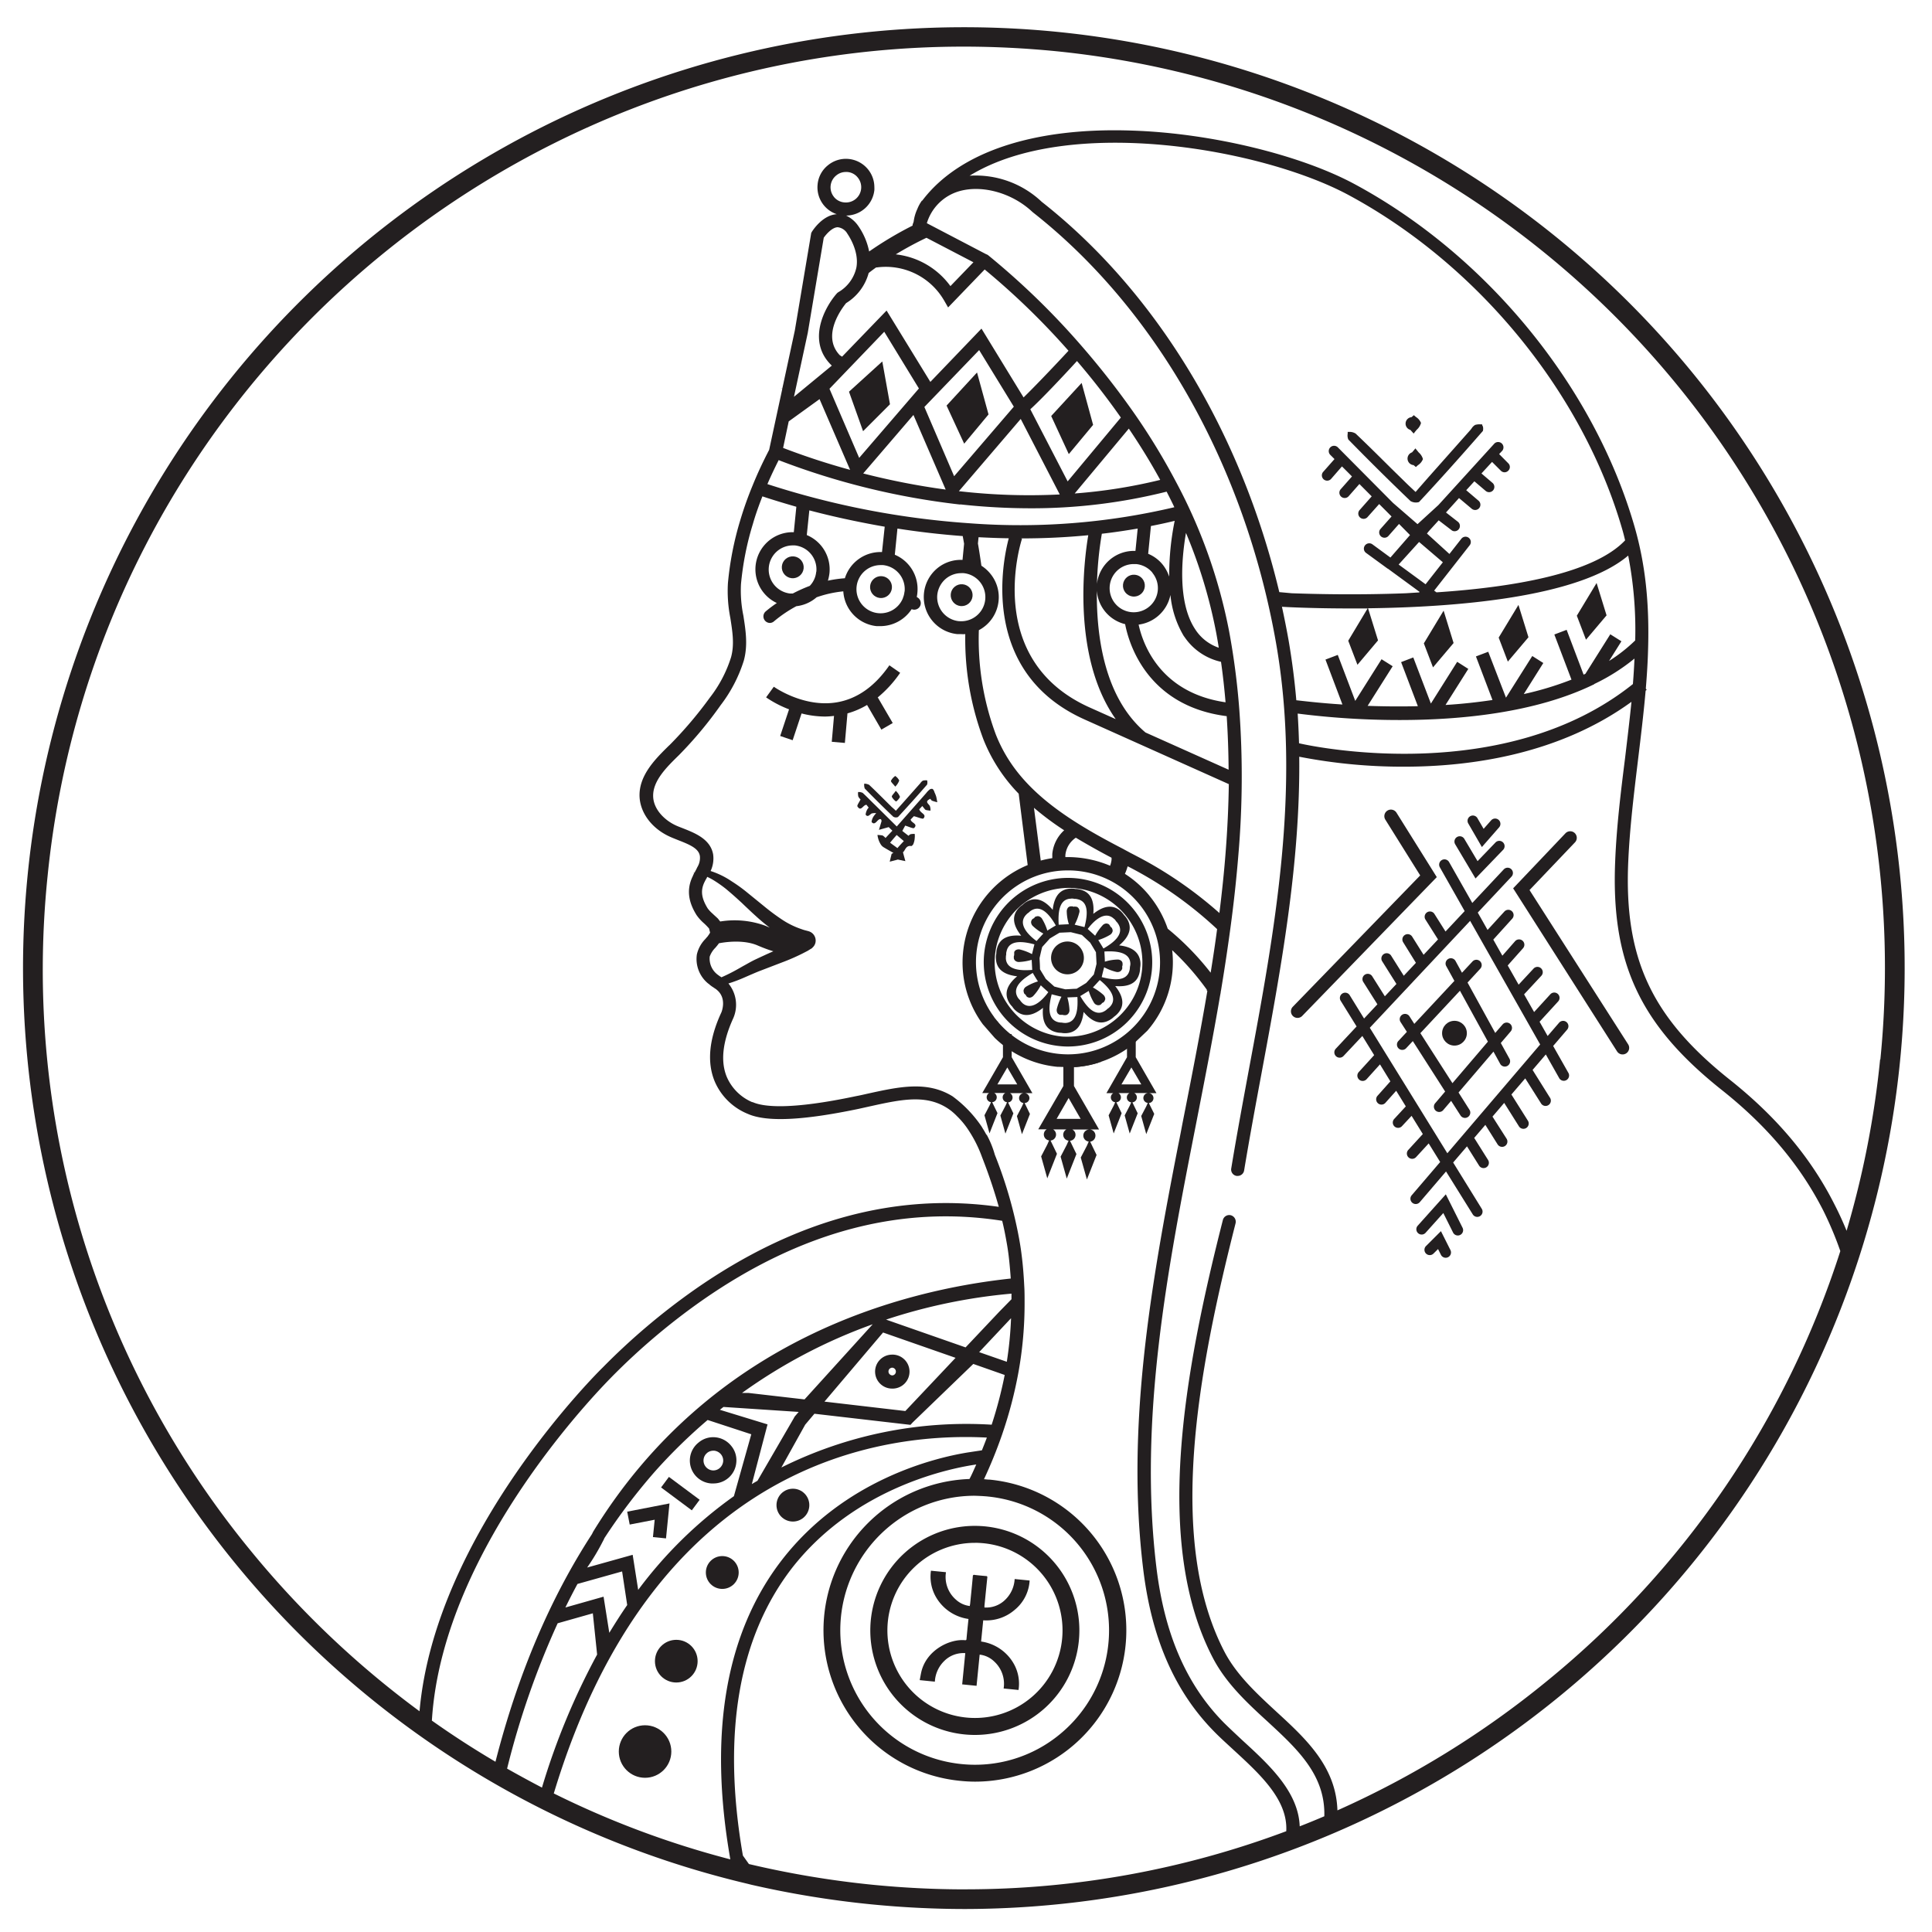 <svg height="455.4" width="455.4" style="max-height: 500px" id="Layer_1" data-sanitized-data-name="Layer 1" data-name="Layer 1" xmlns="http://www.w3.org/2000/svg" viewBox="354.2 327.8 455.4 455.4"><defs><style>.cls-1{fill:#231f20;}</style></defs><title>svg files</title><path class="cls-1" d="M567.23,648.11a4,4,0,0,0-2.9-1,4,4,0,0,0-2.5,7,4,4,0,0,0,2.7,1,0.55,0.55,0,0,0,.2,0A4,4,0,0,0,567.23,648.11ZM564.58,652a0.89,0.89,0,0,1-.65-0.25,0.83,0.83,0,0,1-.3-0.62,0.9,0.9,0,0,1,.22-0.65,1,1,0,0,1,.62-0.3h0a0.91,0.91,0,0,1,.9.87A0.9,0.9,0,0,1,564.58,652Z" data-sanitized-data-index="0" data-index="0"></path><path class="cls-1" d="M521.83,677.47a3.86,3.86,0,0,0,.55,0,5.4,5.4,0,0,0,5.37-4.87,5.29,5.29,0,0,0-1.2-4,5.44,5.44,0,0,0-3.65-2,5.32,5.32,0,0,0-4,1.2A5.41,5.41,0,0,0,521.83,677.47Zm-0.95-7.2a2.32,2.32,0,0,1,1.47-.52h0.22a2.41,2.41,0,0,1,1.57.85,2.31,2.31,0,0,1,.52,1.7,2.41,2.41,0,0,1-.85,1.57,2.31,2.31,0,0,1-1.7.52,2.34,2.34,0,0,1-2.07-2.55A2.28,2.28,0,0,1,520.88,670.28Z" data-sanitized-data-index="1" data-index="1"></path><rect class="cls-1" x="513.03" y="675.34" width="3.1" height="9.03" transform="translate(-338.04 686.74) rotate(-53.34)"></rect><polygon class="cls-1" points="508.11 690.11 511.19 690.42 512.01 682.18 502.04 684.12 502.63 687.16 508.52 686.02 508.11 690.11"></polygon><circle class="cls-1" cx="506.25" cy="740.66" r="6.19"></circle><circle class="cls-1" cx="513.61" cy="719.36" r="5.03"></circle><circle class="cls-1" cx="524.45" cy="698.46" r="3.87"></circle><circle class="cls-1" cx="541.1" cy="682.58" r="3.87"></circle><path class="cls-1" d="M625.7,556.57a19.89,19.89,0,0,0-17.79-21.74A19.87,19.87,0,1,0,604,574.38a17.72,17.72,0,0,0,2,.1A19.9,19.9,0,0,0,625.7,556.57Zm-19.76,15.59c-0.57,0-1.17,0-1.75-.07a17.56,17.56,0,0,1,1.72-35c0.57,0,1.17,0,1.77.08a17.62,17.62,0,0,1,15.72,19.21A17.59,17.59,0,0,1,605.94,572.16Z" data-sanitized-data-index="2" data-index="2"></path><path class="cls-1" d="M618.84,555h0a0,0,0,0,1,0,0A0.33,0.33,0,0,0,618.84,555Z" data-sanitized-data-index="3" data-index="3"></path><path class="cls-1" d="M618,550.64c1.92-1.62,3.32-3.72,1.92-6.15a5.78,5.78,0,0,0-.77-1,5.59,5.59,0,0,0-.82-0.95c-2.12-1.85-4.45-.9-6.42.67,0.22-2.52-.27-5-3-5.7a4.69,4.69,0,0,0-1.25-.17,4.06,4.06,0,0,0-1.25-.07c-2.82.17-3.8,2.47-4.07,5-1.62-1.95-3.72-3.32-6.15-1.92a4.79,4.79,0,0,0-1,.77,4.66,4.66,0,0,0-.95.82c-1.85,2.12-.9,4.42.67,6.42-2.52-.22-5,0.27-5.7,3a4.43,4.43,0,0,0-.17,1.25,4,4,0,0,0-.08,1.25c0.17,2.8,2.47,3.77,5,4.07-1.95,1.62-3.32,3.7-1.92,6.15a4.62,4.62,0,0,0,.77,1,4.09,4.09,0,0,0,.82.95c2.12,1.85,4.45.92,6.42-.67-0.22,2.55.27,5,3,5.72a4.43,4.43,0,0,0,1.25.17,5,5,0,0,0,1.25.08c2.82-.17,3.77-2.5,4.07-5,1.62,1.92,3.7,3.32,6.15,1.9a4.53,4.53,0,0,0,1-.75,4.94,4.94,0,0,0,.95-0.85c1.87-2.1.92-4.42-.65-6.4,2.52,0.2,5-.27,5.7-3a4.69,4.69,0,0,0,.17-1.25,5,5,0,0,0,.08-1.25C622.8,551.89,620.48,550.92,618,550.64Zm-1.17-6.25a3.32,3.32,0,0,1,.47.6,2.77,2.77,0,0,1,.47.57c1.62,2.52-1.37,4.6-3.47,5.82-0.4-.67-0.82-1.35-1.22-2a12,12,0,0,0,2.72-1.2,1.35,1.35,0,0,0,.67-0.92,1.05,1.05,0,0,0-.08-0.47,0.89,0.89,0,0,0-.1-0.22h0v0a0,0,0,0,0,0,0,0.76,0.76,0,0,0-.12-0.17,1.17,1.17,0,0,0-.22-0.15,0.78,0.78,0,0,0-.12-0.25,0.54,0.54,0,0,0-.17-0.22h0a0.08,0.08,0,0,1,0-.05,0.44,0.44,0,0,0-.13-0.1,1.74,1.74,0,0,0-.47-0.15,1.26,1.26,0,0,0-1,.47,12.9,12.9,0,0,0-1.72,2.42l-1.75-1.6C612,544.87,614.66,542.32,616.8,544.4Zm-4.15,10.54c-0.2.85-.42,1.72-0.65,2.57-0.6.67-1.17,1.32-1.8,2-0.75.47-1.5,0.92-2.27,1.37-0.9,0-1.77.1-2.65,0.12-0.87-.2-1.75-0.42-2.6-0.65l-2-1.8c-0.45-.75-0.92-1.5-1.37-2.27,0-.9-0.07-1.77-0.1-2.65,0.2-.87.4-1.75,0.62-2.6,0.6-.67,1.2-1.32,1.8-2,0.75-.45,1.52-0.92,2.3-1.37l2.65-.12,2.6,0.65,1.95,1.8c0.47,0.75.92,1.52,1.37,2.27C612.58,553.17,612.63,554.07,612.66,554.94Zm-6-15.32a1.88,1.88,0,0,1,.75.07,2,2,0,0,1,.75.08c2.92,0.62,2.25,4.22,1.65,6.57l-2.32-.57a12.49,12.49,0,0,0,1.07-2.77,1.16,1.16,0,0,0-.57-1.45,0.47,0.47,0,0,0-.2,0,0.63,0.63,0,0,0-.3-0.05,1.06,1.06,0,0,0-.27.05,0.75,0.75,0,0,0-.25-0.1,1,1,0,0,0-.27,0h-0.1l-0.15,0a1.9,1.9,0,0,0-.45.22,1.39,1.39,0,0,0-.37,1.07,10.55,10.55,0,0,0,.5,2.92l-2.4.12C603.61,543.32,603.66,539.67,606.66,539.63Zm-10.57,3.77a2.53,2.53,0,0,1,.57-0.47,2.77,2.77,0,0,1,.57-0.47c2.52-1.6,4.6,1.4,5.82,3.5-0.67.4-1.35,0.8-2,1.22a12.3,12.3,0,0,0-1.22-2.75,1.32,1.32,0,0,0-.9-0.65,1.11,1.11,0,0,0-.5.07,0.12,0.12,0,0,0-.12.05l-0.07,0,0,0h0a0,0,0,0,1,0,0,0.47,0.47,0,0,0-.17.15l-0.15.2a2.32,2.32,0,0,0-.25.13,0.54,0.54,0,0,0-.17.15l0,0a0,0,0,0,0,0,0,0.09,0.09,0,0,0-.05.05l0,0a0.35,0.35,0,0,0-.08.1,1.51,1.51,0,0,0-.15.47,1.33,1.33,0,0,0,.47,1,11,11,0,0,0,2.42,1.72c-0.52.57-1.07,1.17-1.6,1.77C596.54,548.17,594,545.57,596.09,543.4Zm-4.8,10.17a2.39,2.39,0,0,1,.07-0.75,2,2,0,0,1,.08-0.75c0.62-2.92,4.22-2.27,6.57-1.65-0.2.77-.37,1.52-0.57,2.3a12.49,12.49,0,0,0-2.77-1.07,1.36,1.36,0,0,0-1.12.17,1.13,1.13,0,0,0-.3.4,0.26,0.26,0,0,0,0,.12,0.12,0.12,0,0,0,0,.1v0l0,0.05a0.54,0.54,0,0,0,0,.2,0.5,0.5,0,0,0,0,.27,1.22,1.22,0,0,0-.1.27c0,0.05,0,.12,0,0.2v0.17a0.23,0.23,0,0,1,0,.12,1.52,1.52,0,0,0,.22.45,1.32,1.32,0,0,0,1.07.4,12.79,12.79,0,0,0,2.92-.5c0.05,0.8.08,1.57,0.13,2.37C595,556.62,591.34,556.57,591.29,553.57Zm3.8,10.57a2,2,0,0,1-.47-0.57,3.75,3.75,0,0,1-.5-0.57c-1.6-2.55,1.4-4.6,3.5-5.85,0.4,0.7.8,1.37,1.22,2a11.57,11.57,0,0,0-2.72,1.2,1.28,1.28,0,0,0-.67.92,1.11,1.11,0,0,0,.08.5,0.27,0.27,0,0,0,0,.13v0l0.05,0.05v0a0.68,0.68,0,0,0,.17.2,1.26,1.26,0,0,0,.2.17,0.78,0.78,0,0,1,.12.25l0.15,0.17a0,0,0,0,1,0,0h0a0.05,0.05,0,0,0,0,0s0,0,0,0a0.16,0.16,0,0,0,.1.08,1.55,1.55,0,0,0,.47.17,1.33,1.33,0,0,0,1-.47,11.12,11.12,0,0,0,1.72-2.45c0.57,0.55,1.17,1.07,1.77,1.62C599.84,563.69,597.24,566.21,595.09,564.14Zm10.14,4.8a3.46,3.46,0,0,1-.75-0.08,4.23,4.23,0,0,1-.75-0.07c-2.92-.65-2.25-4.22-1.65-6.6,0.77,0.2,1.55.4,2.3,0.57a12.7,12.7,0,0,0-1.07,2.8,1.37,1.37,0,0,0,.17,1.12,1.52,1.52,0,0,0,.4.3,0.36,0.36,0,0,0,.15.05,0,0,0,0,0,.05,0h0.1a0.62,0.62,0,0,0,.2,0,0.94,0.94,0,0,0,.27,0l0.27,0.07a0.55,0.55,0,0,0,.2,0h0.15a0.32,0.32,0,0,0,.15,0,1,1,0,0,0,.45-0.22,1.27,1.27,0,0,0,.4-1,13.24,13.24,0,0,0-.5-2.95l2.37-.1C608.28,565.24,608.23,568.88,605.24,568.93Zm10.57-3.8a2.53,2.53,0,0,1-.57.47,2.77,2.77,0,0,1-.57.47c-2.52,1.62-4.6-1.37-5.85-3.47l2-1.22a12,12,0,0,0,1.2,2.72,1.29,1.29,0,0,0,.92.65,1.11,1.11,0,0,0,.5-0.05,0.22,0.22,0,0,0,.15-0.08,0,0,0,0,0,0,0h0a0.55,0.55,0,0,0,.22-0.17,1.37,1.37,0,0,0,.17-0.22,1.17,1.17,0,0,0,.25-0.12,0.67,0.67,0,0,0,.2-0.17h0a0.54,0.54,0,0,0,.12-0.2,1.4,1.4,0,0,0,.17-0.45,1.42,1.42,0,0,0-.47-1,13.08,13.08,0,0,0-2.45-1.72c0.55-.57,1.07-1.17,1.62-1.75C615.36,560.36,617.88,563,615.8,565.14Zm4.72-9.39a3.76,3.76,0,0,1-.08.72c-0.65,2.92-4.22,2.27-6.57,1.67,0.17-.77.37-1.55,0.57-2.32a12.5,12.5,0,0,0,2.77,1.07,1.28,1.28,0,0,0,1.12-.17,1.53,1.53,0,0,0,.3-0.4,0.28,0.28,0,0,0,.07-0.2v-0.05a0,0,0,0,1,0,0h0a0.35,0.35,0,0,0,0-.22,1,1,0,0,0,0-.27,1,1,0,0,0,.08-0.25,0.35,0.35,0,0,0,0-.22v-0.17a0.27,0.27,0,0,0,0-.12,1.09,1.09,0,0,0-.22-0.45,1.31,1.31,0,0,0-1-.37,10.88,10.88,0,0,0-2.95.5c0-.8-0.08-1.6-0.1-2.4,2.42-.12,6.07-0.05,6.12,2.95A3.82,3.82,0,0,1,620.53,555.74Z" data-sanitized-data-index="4" data-index="4"></path><circle class="cls-1" cx="605.78" cy="553.55" r="3.87" transform="translate(-5.16 1101.4) rotate(-84.3)"></circle><path class="cls-1" d="M520.16,559.54h-0.07a0.08,0.08,0,0,1,.05,0Z" data-sanitized-data-index="5" data-index="5"></path><circle class="cls-1" cx="541.03" cy="461.49" r="2.58" transform="translate(28.12 954.04) rotate(-84.3)"></circle><circle class="cls-1" cx="561.84" cy="466.16" r="2.58" transform="translate(42.21 978.95) rotate(-84.3)"></circle><circle class="cls-1" cx="621.52" cy="465.89" r="2.58" transform="translate(96.26 1038.11) rotate(-84.31)"></circle><circle class="cls-1" cx="580.84" cy="468.06" r="2.58" transform="translate(57.44 999.57) rotate(-84.3)"></circle><polygon class="cls-1" points="562.17 413 554.32 420.13 557.64 429.44 563.98 423.09 562.17 413"></polygon><polygon class="cls-1" points="587.21 425.49 584.5 415.6 577.32 423.4 581.47 432.38 587.21 425.49"></polygon><polygon class="cls-1" points="606.13 434.84 611.86 427.95 609.16 418.06 601.98 425.86 606.13 434.84"></polygon><polygon class="cls-1" points="689.82 479.45 691.98 485.11 696.83 479.37 694.48 471.74 689.82 479.45"></polygon><polygon class="cls-1" points="707.46 478.09 709.62 483.75 714.48 478.01 712.12 470.39 707.46 478.09"></polygon><polygon class="cls-1" points="725.88 472.93 728.04 478.59 732.89 472.85 730.54 465.22 725.88 472.93"></polygon><path class="cls-1" d="M683.39,519.39a1.55,1.55,0,1,0-2.63,1.64l8.2,13.12-30.07,31a1.55,1.55,0,0,0,2.22,2.16l31.76-32.76Z" data-sanitized-data-index="6" data-index="6"></path><path class="cls-1" d="M723.16,524.26a1.55,1.55,0,1,1,2.24,2.14l-10.67,11.2L738,574a1.55,1.55,0,0,1-2.61,1.67l-24.52-38.48Z" data-sanitized-data-index="7" data-index="7"></path><path class="cls-1" d="M703.56,427.83h-0.32a3.59,3.59,0,0,0-1.33.13,2.42,2.42,0,0,0-.81.79,5.52,5.52,0,0,1-.36.46l-9.87,11.12-3,3.43-1.15-1.08c-0.51-.48-0.94-0.89-1.36-1.31l-3.07-3c-2.78-2.76-5.66-5.63-8.56-8.38a2.74,2.74,0,0,0-1.43-.39l-0.43,0c0,0.15,0,.29,0,0.44a2.38,2.38,0,0,0,.15,1.36c4.81,4.92,9.74,9.81,14.66,14.51a2.53,2.53,0,0,0,2,.23c4.67-5,9.59-10.5,15.06-16.76a2.26,2.26,0,0,0,0-1.06C703.6,428.11,703.58,428,703.56,427.83Z" data-sanitized-data-index="8" data-index="8"></path><path class="cls-1" d="M687.42,430c0.25-.33.5-0.64,0.73-0.91a3.2,3.2,0,0,0,1-1.59,3,3,0,0,0-1.16-1.39c-0.18-.15-0.36-0.29-0.52-0.45l-0.55.47a1.53,1.53,0,0,0-.28,3C686.87,429.38,687.14,429.68,687.42,430Z" data-sanitized-data-index="9" data-index="9"></path><path class="cls-1" d="M687.83,433.49c-0.27.34-.54,0.65-0.79,0.94a1.54,1.54,0,0,0,.36,3l0.55,0.46c0.16-.16.34-0.32,0.51-0.46a3,3,0,0,0,1.15-1.42,3.24,3.24,0,0,0-1-1.56C688.35,434.12,688.09,433.82,687.83,433.49Z" data-sanitized-data-index="10" data-index="10"></path><path class="cls-1" d="M565.58,522.61l-5.12-5.07c-1-.95-1.9-1.92-2.92-2.85a2.3,2.3,0,0,0-1.07-.2,3.08,3.08,0,0,0,.05,1.07,2.25,2.25,0,0,0,.52.67c-0.3.67-.9,1.42-0.72,1.67,0.85,1.32,1.3-.4,2.12-0.4l0.52,0.67c-0.12.12-.17,0.2-0.22,0.25a3.15,3.15,0,0,0-.5,1.4c0.5,0.72.95,0,1.42-.27a3.1,3.1,0,0,1,1.07-.08,8.24,8.24,0,0,0-.57.7,3.08,3.08,0,0,0-.52,1.37c0.57,0.75,1.07.05,1.47-.35,0.62-.57.9-0.3,0.87,0.22l-0.6,2,2.3-.65c0.15,0.15.5,0.5,0.87,0.85-0.6.62-1.1,1.15-1.62,1.72a2.89,2.89,0,0,0-.7-0.6,9.27,9.27,0,0,0-1.2-.12,6.17,6.17,0,0,0,.27,1.17,5.2,5.2,0,0,0,.55,1.12,2.1,2.1,0,0,0,.57.57c0.77,0.47,1.57.92,2.37,1.37l-0.42.22c-0.15.6-.3,1.22-0.45,1.85l1.92-.5,1.77,0.37c-0.17-.62-0.35-1.25-0.57-2.1,0.52-.3.62-1.7,2-1.45a1.1,1.1,0,0,0,.52-0.67,4,4,0,0,0,.25-1.2,4.46,4.46,0,0,0,0-1,4.38,4.38,0,0,0-1,.08,1.53,1.53,0,0,0-.45.37c-0.62-.47-1.17-0.9-1.47-1.15,0.27-.52.55-1,0.67-1.25,0.9,0.25,1.9.77,2.12,0.55,1-1-.77-1.2-0.82-2,0.32-.32.65-0.67,0.75-0.77,0.95,0.22,2.07.75,2.27,0.52,0.82-1-.72-1.17-1-2.15l0.72-.77c0.25,0.3.35,0.47,0.5,0.62a0.73,0.73,0,0,0,.35.32,7.91,7.91,0,0,0,1.07.15,2.37,2.37,0,0,0-.17-1.15c-0.42-.6-1.22-1,0.15-1.65a1.34,1.34,0,0,0,.37.45,10.69,10.69,0,0,0,1.27.37c-0.1-.45-0.15-0.92-0.27-1.35a7.27,7.27,0,0,0-.4-1,1.65,1.65,0,0,0-.42-0.77,0.79,0.79,0,0,0-.75.15,4.71,4.71,0,0,0-.77.8Zm1.67,3.45c-0.6.62-1.1,1.17-1.52,1.65-0.52-.4-1.12-0.82-1.72-1.27,0.52-.65,1-1.2,1.55-1.82Z" data-sanitized-data-index="11" data-index="11"></path><path class="cls-1" d="M564.37,518c-1.76-1.74-3.5-3.5-5.3-5.2a2.64,2.64,0,0,0-1.15-.28,2.29,2.29,0,0,0,.12,1.15q3.28,3.36,6.68,6.61a1.2,1.2,0,0,0,1.15.1q3.49-3.76,6.86-7.64a1.86,1.86,0,0,0,0-1,3.17,3.17,0,0,0-1,.07,2.06,2.06,0,0,0-.6.61l-5.76,6.49C565,518.54,564.67,518.26,564.37,518Z" data-sanitized-data-index="12" data-index="12"></path><path class="cls-1" d="M566.16,511.77a2.79,2.79,0,0,0-.94-1.06,3.15,3.15,0,0,0-1,1.12c-0.06.31,0.52,0.75,1,1.39A3.77,3.77,0,0,0,566.16,511.77Z" data-sanitized-data-index="13" data-index="13"></path><path class="cls-1" d="M564.42,515.63a3.19,3.19,0,0,0,1,1.1,2.82,2.82,0,0,0,.92-1.09,3.8,3.8,0,0,0-1-1.43C564.92,514.87,564.35,515.32,564.42,515.63Z" data-sanitized-data-index="14" data-index="14"></path><path class="cls-1" d="M550.79,496.55l-0.53,6.1,3.09,0.27,0.61-6.95h-0.06a19.11,19.11,0,0,0,4.68-2l3.37,5.81,2.68-1.55-3.5-6-0.08,0a27.86,27.86,0,0,0,5.33-5.84l-2.54-1.77c-3.46,5-7.62,7.91-12.35,8.72-7.84,1.34-14.82-3.62-14.89-3.67l-1.82,2.51a25.68,25.68,0,0,0,5.41,2.82l-2.09,6.28,2.94,1,2.1-6.31a22.46,22.46,0,0,0,5.57.73A20.06,20.06,0,0,0,550.79,496.55Z" data-sanitized-data-index="15" data-index="15"></path><path class="cls-1" d="M720.3,574.35l3.3-3.85a1.25,1.25,0,1,0-1.9-1.63L719,572l-1.9-3.36,4.41-4.82a1.25,1.25,0,0,0-1.84-1.69l-3.86,4.22-2.36-4.17,4.1-4.41a1.25,1.25,0,0,0-1.83-1.7l-3.56,3.83-2.57-4.53,3.61-4.06a1.25,1.25,0,0,0-1.87-1.66l-3,3.42-2.14-3.79,4.44-4.91a1.25,1.25,0,1,0-1.85-1.68L704.84,547l-2.31-4.09,7.91-8.43a1.25,1.25,0,1,0-1.82-1.71l-7.38,7.87L695.77,531a1.25,1.25,0,0,0-2.18,1.23l5.85,10.33-4.51,4.81-2.66-4.21a1.25,1.25,0,0,0-2.11,1.33l3,4.75-3.4,3.62-2.69-4.28a1.25,1.25,0,0,0-2.12,1.33l3,4.84-2.86,3.05L682.07,553a1.25,1.25,0,0,0-2.11,1.33l3.4,5.4-2.73,2.91L677.7,558a1.25,1.25,0,1,0-2.11,1.33l3.28,5.2-3.14,3.35-3.36-5.45a1.25,1.25,0,1,0-2.12,1.32l3.72,6L669.06,575a1.25,1.25,0,0,0,1.83,1.71l4.43-4.72,2.79,4.52-3.64,4a1.25,1.25,0,0,0,.09,1.76,1.23,1.23,0,0,0,.84.32,1.25,1.25,0,0,0,.93-0.41l3.15-3.49,2.45,4-3.09,3.47a1.25,1.25,0,0,0,1.86,1.66l2.6-2.91,2.27,3.68-2.77,3a1.25,1.25,0,0,0,1.83,1.7l2.3-2.47,2.65,4.29-3.46,3.78a1.25,1.25,0,0,0,1.84,1.69l3-3.26,2.71,4.38-6.71,7.84a1.25,1.25,0,0,0,1.9,1.63l6.19-7.24L701.32,614a1.25,1.25,0,1,0,2.12-1.32l-6.71-10.86,3.26-3.81,2.85,4.54a1.25,1.25,0,0,0,2.12-1.33l-3.27-5.2,2.63-3.07,2.89,4.6a1.25,1.25,0,0,0,1.06.58,1.25,1.25,0,0,0,1.06-1.91L706,591l2.76-3.23,3.43,5.45a1.25,1.25,0,1,0,2.11-1.33l-3.84-6.1,3.26-3.8,3.69,5.84a1.25,1.25,0,1,0,2.11-1.33L715.45,580l3.12-3.65,3.11,5.5a1.25,1.25,0,1,0,2.17-1.23Zm-24.94,25.29-10.73-17.37-0.06-.09-7.49-12.12,23.65-25.2L714.41,569l0,0,2.83,5Z" data-sanitized-data-index="16" data-index="16"></path><path class="cls-1" d="M708.38,569.28l-1.73,2-6.53-11.88,3-3.26a1.25,1.25,0,1,0-1.83-1.71l-2.48,2.66-1.55-2.82a1.25,1.25,0,0,0-2.19,1.2l1.95,3.54-9.45,10.13-1.17-1.83a1.25,1.25,0,0,0-2.1,1.35l1.52,2.36-2,2.15a1.25,1.25,0,1,0,1.83,1.71l1.57-1.68,7.62,11.89-2.31,2.71a1.25,1.25,0,1,0,1.9,1.62l1.82-2.13,2.22,3.45a1.25,1.25,0,0,0,1.05.57,1.24,1.24,0,0,0,.67-0.2,1.25,1.25,0,0,0,.38-1.73L698,585.32l8.23-9.64,1.61,2.93a1.25,1.25,0,0,0,2.19-1.2l-2.07-3.76,2.34-2.74A1.25,1.25,0,1,0,708.38,569.28Zm-11.82,13.84L689,571.33l9.33-10,6.59,12Z" data-sanitized-data-index="17" data-index="17"></path><circle class="cls-1" cx="697.04" cy="571.34" r="2.92"></circle><path class="cls-1" d="M702,534.87l6.55-6.8a1.25,1.25,0,0,0-1.8-1.73l-4.27,4.44-3.12-5.25a1.25,1.25,0,0,0-2.15,1.28Z" data-sanitized-data-index="18" data-index="18"></path><path class="cls-1" d="M703.5,527.46l4.06-4.64a1.25,1.25,0,0,0-1.88-1.65l-1.77,2-1.42-2.45a1.25,1.25,0,1,0-2.16,1.25Z" data-sanitized-data-index="19" data-index="19"></path><path class="cls-1" d="M695,609.32l-6.64,7.41a1.25,1.25,0,0,0,1.86,1.67l4.19-4.67,2.3,4.6a1.25,1.25,0,1,0,2.24-1.12Z" data-sanitized-data-index="20" data-index="20"></path><path class="cls-1" d="M693.85,618l-3.52,3.51a1.25,1.25,0,0,0,1.77,1.77l1.07-1.06,0.68,1.36a1.25,1.25,0,0,0,2.24-1.12Z" data-sanitized-data-index="21" data-index="21"></path><path class="cls-1" d="M613.88,578.05a23.33,23.33,0,0,1-7.17,1.32Z" data-sanitized-data-index="22" data-index="22"></path><path class="cls-1" d="M584,736.75a24.64,24.64,0,1,1,24.5-22.19A24.61,24.61,0,0,1,584,736.75Zm0-45.28a20.64,20.64,0,1,0,20.55,22.69h0A20.64,20.64,0,0,0,586,691.56C585.32,691.5,584.63,691.46,583.95,691.46Z" data-sanitized-data-index="23" data-index="23"></path><path class="cls-1" d="M612.41,595.45a1.43,1.43,0,0,0-1.32-1.42h2.17l-5.91-10.24v-6.6h-2.5v6.6L598.93,594h2a1.41,1.41,0,0,0,.56,2.61l-0.44,1-1.44,2.77,1.45,5.17,2.28-5.78-1.51-3.13a1.41,1.41,0,0,0,.6-2.62h3.14a1.41,1.41,0,0,0,.51,2.65l-0.44,1-1.44,2.77,1.45,5.17,2.28-5.78-1.51-3.13a1.41,1.41,0,0,0,.55-2.65h3.92a1.42,1.42,0,0,0-.06,2.83l-0.44,1-1.44,2.77,1.45,5.17,2.28-5.78-1.51-3.13A1.43,1.43,0,0,0,612.41,595.45Zm-9.15-3.92,2.83-4.91,2.83,4.91h-5.67Z" data-sanitized-data-index="24" data-index="24"></path><path class="cls-1" d="M626.09,586.64a1.18,1.18,0,0,0-1.09-1.17h1.79L621.91,577v-5.44h-2.06V577L615,585.47h1.61a1.16,1.16,0,0,0,.46,2.15l-0.36.8-1.19,2.28,1.19,4.27,1.88-4.77-1.25-2.58a1.16,1.16,0,0,0,.5-2.16h2.59a1.16,1.16,0,0,0,.42,2.18l-0.36.8-1.19,2.28,1.19,4.27,1.88-4.77-1.25-2.58a1.17,1.17,0,0,0,.45-2.19h3.23a1.17,1.17,0,0,0-.05,2.33l-0.36.8-1.19,2.28,1.19,4.27,1.88-4.77L625,587.81A1.18,1.18,0,0,0,626.09,586.64Zm-7.55-3.23,2.34-4,2.34,4h-4.67Z" data-sanitized-data-index="25" data-index="25"></path><path class="cls-1" d="M596.85,586.64a1.18,1.18,0,0,0-1.09-1.17h1.79L592.67,577v-5.44h-2.06V577l-4.88,8.45h1.61a1.16,1.16,0,0,0,.46,2.15l-0.36.8-1.19,2.28,1.19,4.27,1.88-4.77-1.25-2.58a1.16,1.16,0,0,0,.5-2.16h2.59a1.16,1.16,0,0,0,.42,2.18l-0.36.8L590,590.74l1.19,4.27,1.88-4.77-1.25-2.58a1.17,1.17,0,0,0,.45-2.19h3.23a1.17,1.17,0,0,0-.05,2.33l-0.36.8-1.19,2.28,1.19,4.27,1.88-4.77-1.25-2.58A1.18,1.18,0,0,0,596.85,586.64Zm-7.55-3.23,2.34-4,2.34,4H589.3Z" data-sanitized-data-index="26" data-index="26"></path><path class="cls-1" d="M594.28,726.15l-3.51-.35a7.11,7.11,0,0,0-2.24-6.38,5.89,5.89,0,0,0-3.41-1.6l-0.73,7.35-3.39-.34,0.73-7.36a6.39,6.39,0,0,0-5,1.89,7.3,7.3,0,0,0-2.17,4.83l-3.57-.36c0.13-.67.24-1.33,0.39-2,1.24-5.1,6.7-7.76,10.29-7.41,0.17,0,.32,0,0.34-0.22,0.14-1.55.3-3.09,0.46-4.63a1.28,1.28,0,0,0,0-.16,10.52,10.52,0,0,1-7.83-5.49,9.64,9.64,0,0,1-1-5.88l3.54,0.35a7.08,7.08,0,0,0,2.37,6.49,5.81,5.81,0,0,0,3.26,1.48c0-.14,0-0.25.05-0.37,0.22-2.21.45-4.42,0.65-6.63a0.3,0.3,0,0,1,.41-0.33c0.9,0.11,1.8.19,2.7,0.27a0.27,0.27,0,0,1,.3.36c-0.23,2.22-.45,4.44-0.67,6.66l0,0.39a6.37,6.37,0,0,0,4.93-1.86,7.33,7.33,0,0,0,2.19-4.85l3.53,0.35a9.64,9.64,0,0,1-3.54,6.93,10.21,10.21,0,0,1-7.4,2.45l-0.5,5a10.55,10.55,0,0,1,7.77,5.36A9.55,9.55,0,0,1,594.28,726.15Z" data-sanitized-data-index="27" data-index="27"></path><path class="cls-1" d="M753,415.49A221.78,221.78,0,1,0,530.43,771.84l0.87,0.22a226.52,226.52,0,0,0,28.06,4.6q11.24,1.12,22.41,1.12A221.81,221.81,0,0,0,753,415.49ZM456,733.37c2.55-41.85,42-80.53,42.38-81a154.28,154.28,0,0,1,21.26-18c23.24-16.24,47-22.56,70.79-18.81,0.4,1.62.72,3.22,1,4.82q0.3,1.61.52,3.37c0.22,1.8.37,3.62,0.5,5.42C567,631.9,521.91,643.34,494,688.87l-0.12.25-0.15.3q-14.88,22.9-22.74,53.65Q463.28,738.53,456,733.37Zm67.89-73.26c0.27-.22.55-0.45,0.85-0.67l17.72,1.17h0l-0.95,1.1-0.3.55-8.47,14.59c-0.45.25-.87,0.5-1.32,0.77l3.7-14.07ZM492.6,697.29a52.91,52.91,0,0,0,3.67-6.12l0.08-.15c0.1-.17.17-0.35,0.27-0.52l0-.07a139.58,139.58,0,0,1,12-15.82A127,127,0,0,1,521,662.51l10.29,3.37-4.1,14.59a100.93,100.93,0,0,0-22.56,22.09l-1.3-8.27Zm9.44,8.84c-1.45,2.1-2.85,4.3-4.22,6.55l-1.35-8.52-9,2.55q1.39-2.85,2.85-5.55l10.52-2.95Zm41.8-48.47-13.19-1.52-1.55,0a124.93,124.93,0,0,1,30.81-16.19Zm18.51-15.77,1.85,0.65,15.24,5.32-11.84,12.54-19.06-2.22ZM544,663.61l2.17-2.57,22.64,2.62,0.52-.57,14.29-13.79,7.4,2.6a100,100,0,0,1-3.07,11.72,97.76,97.76,0,0,0-49.57,10.09Zm41-17.09,7-7.45,0.52-.55a88.7,88.7,0,0,1-1,10.27Zm4.8-9.59-8,8.47-16.17-5.65-2.57-.9a130.81,130.81,0,0,1,29.56-6.12c0,0.42,0,.87,0,1.32ZM473.73,744.69a195.08,195.08,0,0,1,11.92-34.26l8.3-2.35,0,0.1,1,9.62a164.77,164.77,0,0,0-13,31.36C479.21,747.73,476.46,746.23,473.73,744.69Zm11,5.87c23.66-78.48,77.76-85.18,102.09-83.9-0.37,1-.77,2-1.17,3l-3.3.5c-7.55,1.22-29.13,6.27-43.93,25.46-13.19,17.14-17.27,40.85-12.07,70.46A215.24,215.24,0,0,1,484.78,750.56Zm97,22.59q-10.94,0-22-1.1a222.7,222.7,0,0,1-29-4.87l-1.42-2c-4.95-28.53-1.07-51.3,11.49-67.66C556,677.95,579.15,673.75,584.32,673c-0.52,1.15-1,2.3-1.6,3.42a35.67,35.67,0,0,0-2.3,71.14,34.74,34.74,0,0,0,3.6.2,35.68,35.68,0,0,0,3.47-71.19c-0.45,0-.9-0.07-1.35-0.1A108.21,108.21,0,0,0,590.39,666l0.1-.3a99.58,99.58,0,0,0,3.8-14.59,91.26,91.26,0,0,0,1.42-16.47c0-1.27,0-2.52-.08-3.7-0.12-2.5-.32-5.07-0.65-7.57-0.15-1.25-.35-2.42-0.55-3.55A103.6,103.6,0,0,0,588.7,600a22.47,22.47,0,0,0-2-4.87l0.07,0.27c-0.32-.6-0.65-1.2-1-1.72a1.49,1.49,0,0,0-.15-0.27,28.89,28.89,0,0,0-6.9-7.2c-6-3.7-12.59-2.25-20.09-.6-0.87.2-1.75,0.4-2.67,0.57-15.47,3.27-21.79,2.55-24.36,1.4l-0.12,0a11.36,11.36,0,0,1-5.95-5.9c-1.55-3.7-1-8.37,1.52-13.89a7.91,7.91,0,0,0-1.15-8.17,34.5,34.5,0,0,0,3.55-1.32l1.65-.72c0.77-.32,1.6-0.7,2.42-1l5-1.92a48.43,48.43,0,0,0,4.77-2.07l1.3-.67,0.72-.45,0.22-.12a1.92,1.92,0,0,0,.22-0.22,2.15,2.15,0,0,0,.67-1.17,2.29,2.29,0,0,0-.92-2.32,2.5,2.5,0,0,0-.82-0.37l-0.37-.1a9.92,9.92,0,0,1-1.22-.37,19.34,19.34,0,0,1-4.57-2.25,50.05,50.05,0,0,1-4.17-3.1l-3.9-3.17a36.8,36.8,0,0,0-3.75-2.72,19.5,19.5,0,0,0-5-2.45,7,7,0,0,0,.6-3.9c-0.62-3.57-4.17-5-7-6.12-0.55-.22-1.1-0.42-1.62-0.65-2.67-1.17-5.42-3.75-5.52-6.9-0.12-3.65,3.12-6.85,6-9.67l0.1-.1A93.47,93.47,0,0,0,524.08,494a33.92,33.92,0,0,0,5.45-10.49c1-3.67.42-7.2-.1-10.57a29.07,29.07,0,0,1-.57-7.45,69.64,69.64,0,0,1,2.8-14.17c0.62-2.17,1.4-4.35,2.25-6.52,2,0.67,4.75,1.52,8,2.45l-0.6,6a8.76,8.76,0,0,0-4,16.69,30.81,30.81,0,0,0-2.65,2,1.55,1.55,0,0,0,1,2.7,1.54,1.54,0,0,0,1-.4,30.59,30.59,0,0,1,5.25-3.55,8.74,8.74,0,0,0,4.77-2.1,26.73,26.73,0,0,1,6.3-1.4,8.77,8.77,0,0,0,7.87,8.2c0.3,0,.6,0,0.87,0a8.86,8.86,0,0,0,7.37-4,1.61,1.61,0,0,0,.6.12,1.54,1.54,0,0,0,.82-2.85l-0.22-.15a6.76,6.76,0,0,0,.15-1,8.76,8.76,0,0,0-5.32-8.95l0.62-6.17c4.8,0.75,10,1.37,15.39,1.77,0.1,0.57.22,1.2,0.32,1.8l-0.37,3.82a8.65,8.65,0,0,0-5.92,1.95,8.79,8.79,0,0,0,4.7,15.54c0.3,0,.57,0,0.87,0a6.38,6.38,0,0,0,1,0A67.14,67.14,0,0,0,586,502.07a38.89,38.89,0,0,0,8.32,12.82l2.12,16.82a24.84,24.84,0,0,0-15.22,20.44,24.52,24.52,0,0,0,4.65,17.09l2.8,3.2a24.54,24.54,0,0,0,14.74,6.82l0.15,0,3.1,0.1a23.33,23.33,0,0,0,7.17-1.32,24.71,24.71,0,0,0,7.35-4l3.45-3.27a24.64,24.64,0,0,0,5.87-19,63.47,63.47,0,0,1,8.17,9.32l-0.05.12,0.17,0.17c-1.72,10.17-3.75,20.49-5.72,30.48-0.27,1.37-.52,2.75-0.8,4.15l-0.47,2.35c-6.32,32.46-12.22,65.86-8.12,99.39,2,16.37,7.5,28.88,16.79,38.28,1.37,1.4,2.9,2.77,4.5,4.25,6.3,5.8,12.82,11.77,12.42,19.16A215.08,215.08,0,0,1,581.77,773.14Zm5.32-92.6A31.69,31.69,0,0,1,604,736.61a31.39,31.39,0,0,1-23.21,7,31.7,31.7,0,0,1,3.07-63.24C585,680.4,586,680.45,587.1,680.55ZM522.83,551.19l0.42-.5c0.12-.15.27-0.35,0.42-0.55,2.75-.52,6.3-0.65,9,0.47l0.47,0.2c1,0.42,2.17.87,3.35,1.22-1.65.72-2.92,1.32-4.1,1.87s-2,1.07-3,1.6l-1,.57a43.31,43.31,0,0,1-4.15,2.1s0,0,0,0A0.54,0.54,0,0,0,524,558l-0.22-.15-0.37-.27a4.74,4.74,0,0,1-1.92-4.3A5.55,5.55,0,0,1,522.83,551.19Zm-0.62-8a7.68,7.68,0,0,1-1.2-1.27c-1.52-2.47-1.72-4.3-.7-6.3a9.28,9.28,0,0,1,.47-0.85l0.05-.13,0.08-.15c0.42,0.2.87,0.42,1.42,0.75a28.86,28.86,0,0,1,3,2.1c0.92,0.77,1.95,1.65,3.3,2.9,0.42,0.37.82,0.77,1.22,1.15,0.8,0.75,1.6,1.52,2.47,2.3,1,0.92,2.12,1.87,3.32,2.77l-0.57-.25-0.47-.2a21.11,21.11,0,0,0-10.64-1c0-.05-0.07-0.1-0.12-0.15-0.15-.2-0.3-0.4-0.45-0.57C523,543.92,522.58,543.55,522.21,543.2Zm31.73-160.31c0,0.05,2.87,3.95,2.12,8a8.92,8.92,0,0,1-4.3,5.82l-0.17.13-0.15.15c-3,3.42-7.1,11.37-1.17,17l-8.92,7.35,0.35-1.62,2.9-13.44,3.77-22.44c0.57-.8,1.95-2.42,3.27-2.47A3,3,0,0,1,553.94,382.89Zm-3.15-8.65a3.58,3.58,0,0,1,.52-5.07,3.49,3.49,0,0,1,2.27-.82,1.54,1.54,0,0,1,.35,0,3.46,3.46,0,0,1,2.45,1.3,3.6,3.6,0,0,1-3.15,5.87A3.51,3.51,0,0,1,550.79,374.24Zm25.89,24.29,1,1.75,8.62-8.95a174.15,174.15,0,0,1,19.76,19.16c-4.22,4.55-8.52,9-10.59,11l-9.92-16.22L573.5,417.82,563.18,401l-10.49,10.87-0.55-.35c-4.42-4.65.62-11.19,1.5-12.27a12,12,0,0,0,5.32-7.1c0.57-.45,1.17-0.9,1.77-1.32a0.69,0.69,0,0,0,.22,0A15.88,15.88,0,0,1,576.68,398.53Zm-11.32-10.77a78.92,78.92,0,0,1,7.22-3.9l11.07,5.77-5.42,5.62A18.42,18.42,0,0,0,565.36,387.76Zm40.5,53.52-8.8-17c2.5-2.25,7.57-7.62,11-11.37,3.65,4.25,7.12,8.72,10.34,13.32Zm14.42-12.44c2.7,4,5.17,8,7.4,12.09a123.85,123.85,0,0,1-20.16,3.2Zm-50.77-3.22,7.6,17.59a169.85,169.85,0,0,1-19.44-3.8Zm-12.79,10.12-7-16.29L562.63,406l8.17,13.37Zm15.37-12L585,410.32l8.17,13.34-14.07,16.39Zm22.71,2.82L604,444.35a144.23,144.23,0,0,1-23.11-.7l-0.67-.07Zm-47.42-4.67,7.2,16.67a166,166,0,0,1-15.79-5.17l1.32-6.25Zm33.16,24.81a153.54,153.54,0,0,0,16.44.92,130.72,130.72,0,0,0,32.21-3.92c0.62,1.22,1.25,2.45,1.82,3.67a158.23,158.23,0,0,1-48.42,3.77,197.69,197.69,0,0,1-47.5-9.22c0.8-1.87,1.7-3.75,2.65-5.65A173.24,173.24,0,0,0,580.52,446.73Zm52.77,31.11a14.1,14.1,0,0,0,8.7,6c0.45,3.15.8,6.35,1.07,9.54-15.59-2.27-19.54-13.94-20.49-18.31a8.81,8.81,0,0,0,7.5-7A23,23,0,0,0,633.3,477.83Zm0.45-24.36a117.78,117.78,0,0,1,7.15,23.69c0.2,1.1.4,2.22,0.57,3.35a10.7,10.7,0,0,1-5.57-4.37C631.77,469.84,632.72,459.45,633.74,453.47ZM589.37,568.56a1.31,1.31,0,0,1-.25-0.27v0l-0.37-.45-0.05-.07a1.51,1.51,0,0,1-.22-0.32,21.63,21.63,0,0,1,17.44-34.48,21.07,21.07,0,0,1,2.17.1,21.68,21.68,0,1,1-18.49,35.8v0Zm8.55-50.35a67.65,67.65,0,0,0,7.12,5.3,8.63,8.63,0,0,0-2.8,5.57c0,0.32,0,.67,0,1a23.93,23.93,0,0,0-2.72.57Zm7.4,11.62c0-.15,0-0.3,0-0.45a5.59,5.59,0,0,1,2.47-4.12c2.87,1.72,5.8,3.35,8.42,4.72,0,0.17,0,.32,0,0.47a5.41,5.41,0,0,1-.35,1.42A25.59,25.59,0,0,0,605.31,529.83Zm19.79,9.07a24.32,24.32,0,0,0-5.75-5.12A12.08,12.08,0,0,0,620,532l0.45,0.22a92.4,92.4,0,0,1,20.64,14.59c-0.42,3.2-.92,6.55-1.52,10.27a64.19,64.19,0,0,0-10.12-10.37A25.11,25.11,0,0,0,625.1,538.9Zm-3.25-9.44-1.2-.62c-0.57-.32-1.17-0.62-1.75-0.95-3.12-1.62-6.77-3.57-10.27-5.75-10.37-6.42-16.44-12.94-19.71-21.21a64.34,64.34,0,0,1-4-24.59,8.77,8.77,0,0,0,4.65-6.9,8.67,8.67,0,0,0-1.95-6.42,8.77,8.77,0,0,0-2.1-1.87c-0.25-1.77-.52-3.55-0.82-5.25l0.15-1.47c2.37,0.12,4.75.22,7.12,0.25-1.37,5.12-7,31.41,17.69,42.63l34.18,15.32c-0.08,5.25-.32,10.64-0.77,16.29-0.35,4.57-.85,9.22-1.45,14.09A96.13,96.13,0,0,0,621.85,529.46Zm-41.63-55.24a5.7,5.7,0,0,1-5.1-6.2,5.8,5.8,0,0,1,2.07-3.85,5.68,5.68,0,0,1,3.57-1.27,4.42,4.42,0,0,1,.57,0A5.67,5.67,0,1,1,580.22,474.21Zm14.67-19.51q8.06,0,15.82-.75c-0.95,5.57-4,28.53,6.47,43.35l-6.3-2.82c-24.71-11.22-16.17-38.55-15.79-39.7Zm29.31,45.75c-9.69-8.17-11.59-22.69-11.47-33.46a8.75,8.75,0,0,0,6.67,7.92c0.82,4.35,5.07,19.29,23.94,21.69,0.27,4.12.42,8.32,0.45,12.62Zm-2.37-42.8a8.77,8.77,0,0,0-9.07,7.77,83.41,83.41,0,0,1,1.15-11.82c2.85-.32,5.67-0.75,8.45-1.22Zm4,5.17a5.67,5.67,0,0,1-.8,8,5.68,5.68,0,1,1-3.6-10.07l0.55,0A5.7,5.7,0,0,1,625.87,462.82Zm3.92,0.8a9.12,9.12,0,0,0-1.52-2.77,8.6,8.6,0,0,0-3.4-2.52l0.65-6.55c1.9-.37,3.75-0.77,5.6-1.22A63.78,63.78,0,0,0,629.8,463.62Zm-67.66-5.7a8.79,8.79,0,0,0-8.75,6.17,29.79,29.79,0,0,0-4,.57,10.43,10.43,0,0,0,.37-1.8,8.77,8.77,0,0,0-5.35-8.95l0.6-5.82c5,1.32,11,2.67,17.77,3.85Zm5.3,9.32a5.08,5.08,0,0,1-.37,1.5v0.05a5.68,5.68,0,1,1-5.27-7.8,4.61,4.61,0,0,1,.57,0A5.69,5.69,0,0,1,567.43,467.24Zm-20.81-4.67a5.49,5.49,0,0,1-1.52,3.32,35.81,35.81,0,0,0-4,1.8l-0.65,0a5.69,5.69,0,0,1,.55-11.34l0.57,0A5.67,5.67,0,0,1,546.62,462.57ZM718.9,724a218.16,218.16,0,0,1-49.45,30.53c-0.32-10.32-7.45-16.89-14.39-23.26-4.57-4.22-9.29-8.57-12.17-14-13.74-26.24-6.42-65.84,2.55-101.12a1.58,1.58,0,0,0-1.12-1.9,1.55,1.55,0,0,0-1.87,1.12c-9.12,35.85-16.52,76.16-2.3,103.34,3.12,5.92,8,10.47,12.82,14.87,7,6.47,13.67,12.59,13.39,22.34-1.92.82-3.87,1.62-5.8,2.37-0.3-8.17-7.25-14.54-13.47-20.24-1.55-1.45-3-2.8-4.37-4.15-8.8-8.9-14-20.81-15.92-36.48-4.3-35.28,2.65-70.69,9.37-104.92,1.92-9.84,3.92-20,5.62-30l0.13-.67a4.66,4.66,0,0,1,.1-0.62l0.12-.75c0.87-5.27,1.52-9.74,2.1-14,0.82-6.07,1.42-11.72,1.87-17.24a216.18,216.18,0,0,0,.22-34.06,171.89,171.89,0,0,0-2.4-18.51,124.54,124.54,0,0,0-12.59-35.38,153.42,153.42,0,0,0-9.64-15.84,191.28,191.28,0,0,0-12.37-15.87A177.83,177.83,0,0,0,587.17,388h0a1.41,1.41,0,0,0-.5-0.27l-14-7.32a11.23,11.23,0,0,1,7.67-7.55c5.47-1.55,12.57.47,17.27,4.95,0.05,0,.08.07,0.13,0.1,29.06,22.86,49.9,59.79,57.22,101.34,6,34.11-.3,68.06-6.42,100.87-1.4,7.57-2.85,15.37-4.12,23.09a1.52,1.52,0,0,0,1.27,1.77,0.77,0.77,0,0,0,.25,0,1.53,1.53,0,0,0,1.52-1.3c1.27-7.67,2.72-15.47,4.12-23,4.52-24.31,9.14-49.25,8.87-74.51a127.47,127.47,0,0,0,24.69,2.35c16,0,36.68-3,53.62-15.29-0.45,4.47-1,9-1.52,13.37-1,7.92-2,16.12-2.32,24.21-1,23.91,5.8,38.55,25.16,53.94,10.67,8.47,18.49,17.77,23.91,28.43a81.85,81.85,0,0,1,4,9.52A215.62,215.62,0,0,1,718.9,724Zm14.57-240.39,2.92-4.65-2.62-1.65-5.87,9.32c-0.15.07-.3,0.12-0.42,0.2l-4-10.57-2.9,1.1L724.62,488a75.13,75.13,0,0,1-11.24,3.4l4.6-7.32-2.6-1.65-6.2,9.82h0L705,481.43l-2.9,1.1L706,492.8c-3.7.55-7.42,0.95-11.07,1.17l5.37-8.5-2.62-1.67-6.2,9.84-4.15-10.87-2.87,1.1,3.95,10.39c-4.22.1-8.22,0.05-11.84-.08l5.9-9.34-2.62-1.65-6.2,9.82-4.12-10.84-2.9,1.1,4,10.59c-5.5-.35-9.44-0.85-10.87-1q-0.6-7-1.82-14.12c-0.47-2.65-1-5.3-1.57-7.92,1,0.08,7.37.4,16.24,0.4h3.95L672,478.83l2.17,5.67,4.85-5.75-2.35-7.57c20.14-.25,49.52-2.42,61.32-12.42a91.43,91.43,0,0,1,1.65,20A37.65,37.65,0,0,1,733.46,483.61Zm6-.57c-0.08,1.87-.2,3.87-0.37,6C709.13,513,664.7,504,660.4,503c-0.07-2.32-.17-4.67-0.32-7a189.65,189.65,0,0,0,24.06,1.52c14.27,0,31.91-1.67,45.7-8.37l0.07,0,0.08-.12A46.65,46.65,0,0,0,739.51,483Zm-46.67-15.62-0.55-.4,8.37-10.69a1.24,1.24,0,0,0-1.95-1.55l-2.82,3.6-5.3-4.82L691,453l2.32-2.55,3,2.3a1.14,1.14,0,0,0,.77.27,1.25,1.25,0,0,0,.77-2.22l-2.82-2.2,3.07-3.4,3,2.52a1.24,1.24,0,0,0,1.6-1.9l-2.9-2.47,1.92-2.1,2.67,2.27a1.24,1.24,0,0,0,1.6-1.9l-2.6-2.22,2.5-2.72,2.07,2.07a1.21,1.21,0,0,0,1.75,0,1.21,1.21,0,0,0,0-1.75l-2.15-2.17,0.75-.8a1.26,1.26,0,0,0-1.85-1.7l-5.8,6.37s0,0,0,0h0l-7.42,8.15-4.92,4.5-5.77-5-13-13.09a1.25,1.25,0,0,0-1.8,1.75l1,1-2.72,3.08a1.25,1.25,0,0,0,1.87,1.65l2.61-3,0,0,1.8,1.8,0.56,0.57-2.71,3.07a1.25,1.25,0,0,0,1.87,1.65l2.59-2.94,2.9,2.91-2.79,3.16a1.25,1.25,0,1,0,1.87,1.65l2.68-3,1.68,1.68,0,0,1.24,1.25-2.66,3a1.25,1.25,0,0,0,1.87,1.65l2.55-2.89,2.59,2.62-4.62,5.3-4.25-3.12a1.27,1.27,0,0,0-1.75.27,1.24,1.24,0,0,0,.25,1.75l5.1,3.72v0s0.05,0,.05,0l7.47,5.47-0.08.13-3.17.2c-12.12.47-22.61,0.15-26.86,0l-2.95-.27c-9-37.68-29-70.79-56-92a22.63,22.63,0,0,0-17-6.15c23.41-14.39,69.06-6.4,89.42,4.6,30.53,16.47,55.24,46.72,64.49,79,0.22,0.77.42,1.57,0.6,2.35C729.77,463.07,710.6,466.24,692.84,467.42Zm-2.57-1.9-6.35-4.65,4.82-5.32,5.35,4.57,0.25,0.22Zm-33.86,4.9v0.17a0.35,0.35,0,0,0-.05-0.15Zm141,107.11a219.07,219.07,0,0,1-7.9,40.38c-0.85-2.07-1.77-4.1-2.8-6.1C781.11,600.74,773,591.1,762,582.35c-18.49-14.69-25-28.61-24-51.4,0.35-8,1.35-16.12,2.3-24,0.65-5.37,1.32-10.89,1.8-16.34a1.77,1.77,0,0,1,.25-0.2l-0.2-.27V490c0.27-3.32.45-6.25,0.52-8.94,0.35-11.07-.65-20.26-3.15-29-9.47-33-34.73-64-66-80.85-12.74-6.87-33.76-12-52.25-12.62-23.31-.85-40.93,5-49.62,16.42l0,0a0.8,0.8,0,0,0-.12.15l0-.1a9,9,0,0,0-1.1,2,10,10,0,0,0-.87,3c-0.08.25-.17,0.45-0.25,0.7l0,0.22a84,84,0,0,0-10.24,6.1,15.9,15.9,0,0,0-2.62-6.1,7.13,7.13,0,0,0-2.82-2.37,6.72,6.72,0,0,0,6.67-6,7.09,7.09,0,0,0,0-.72,6.67,6.67,0,0,0-1.52-4.2,6.74,6.74,0,0,0-4.52-2.42,6.67,6.67,0,0,0-4.92,1.5,6.54,6.54,0,0,0-2.42,4.52,6.67,6.67,0,0,0,4.52,7c-3.32.2-5.62,3.75-5.87,4.15l-0.15.27-3.87,23-2.95,13.69-0.42,0v0l0.42,0.05-3.1,14.39c-1.47,2.82-2.8,5.67-3.92,8.45a84.16,84.16,0,0,0-2.9,8.17,74.25,74.25,0,0,0-2.9,14.82,32.59,32.59,0,0,0,.57,8.17c0.5,3.22,1,6.25.17,9.27a30.26,30.26,0,0,1-5,9.52A95.11,95.11,0,0,1,512,503.45l-0.1.08c-3.17,3.12-7.12,7-6.95,12,0.15,3.95,3,7.7,7.37,9.59,0.55,0.25,1.15.47,1.75,0.72,2.9,1.12,4.82,2,5.1,3.72a4.15,4.15,0,0,1-.5,2.47l-0.15.27-0.17.37a1.45,1.45,0,0,1-.1.17l-0.05.12a1.34,1.34,0,0,0-.17.32l-0.08.15a1.36,1.36,0,0,0-.35.25l0.27-.12-0.3.55,0,0.07c-2,3.9-.5,7.17.8,9.29a10.36,10.36,0,0,0,1.72,1.92,12,12,0,0,1,1,1,1.87,1.87,0,0,1,.27.32s0,0,0,.05l0.22,0.87a1.43,1.43,0,0,1-.1.17,2.35,2.35,0,0,1-.3.45,1.78,1.78,0,0,1-.25.35l-0.07.07-0.4.47a7.59,7.59,0,0,0-2,3.65,7.45,7.45,0,0,0,2.52,6.72h0l0.25,0.2,0.12,0.07,0.2,0.2,0.57,0.42a1,1,0,0,1,.27.17l0.4,0.27a2.09,2.09,0,0,1,.4.3c2.4,2,1.1,5.15,1.07,5.25-2.95,6.32-3.47,11.84-1.57,16.37a14.34,14.34,0,0,0,7.72,7.57c4.45,2,13,1.6,26.24-1.17l2.7-.6c7.72-1.7,13.82-3,19.14,1.15l0.2,0.17a13,13,0,0,1,1.07,1,18.83,18.83,0,0,1,2.52,3,29.91,29.91,0,0,1,3.4,6.67c1.65,4.22,2.92,8.07,3.95,11.72-24.14-3.45-48.25,3.12-71.73,19.54a157.21,157.21,0,0,0-21.66,18.36c-0.42.4-39.45,38.7-43.15,81a219.28,219.28,0,0,1-39.68-37.7,215.77,215.77,0,0,1-48-159.09c11.17-111.86,105.79-195.59,215.9-195.59q10.76,0,21.71,1.07A217.15,217.15,0,0,1,797.43,577.53Z" data-sanitized-data-index="28" data-index="28"></path></svg>